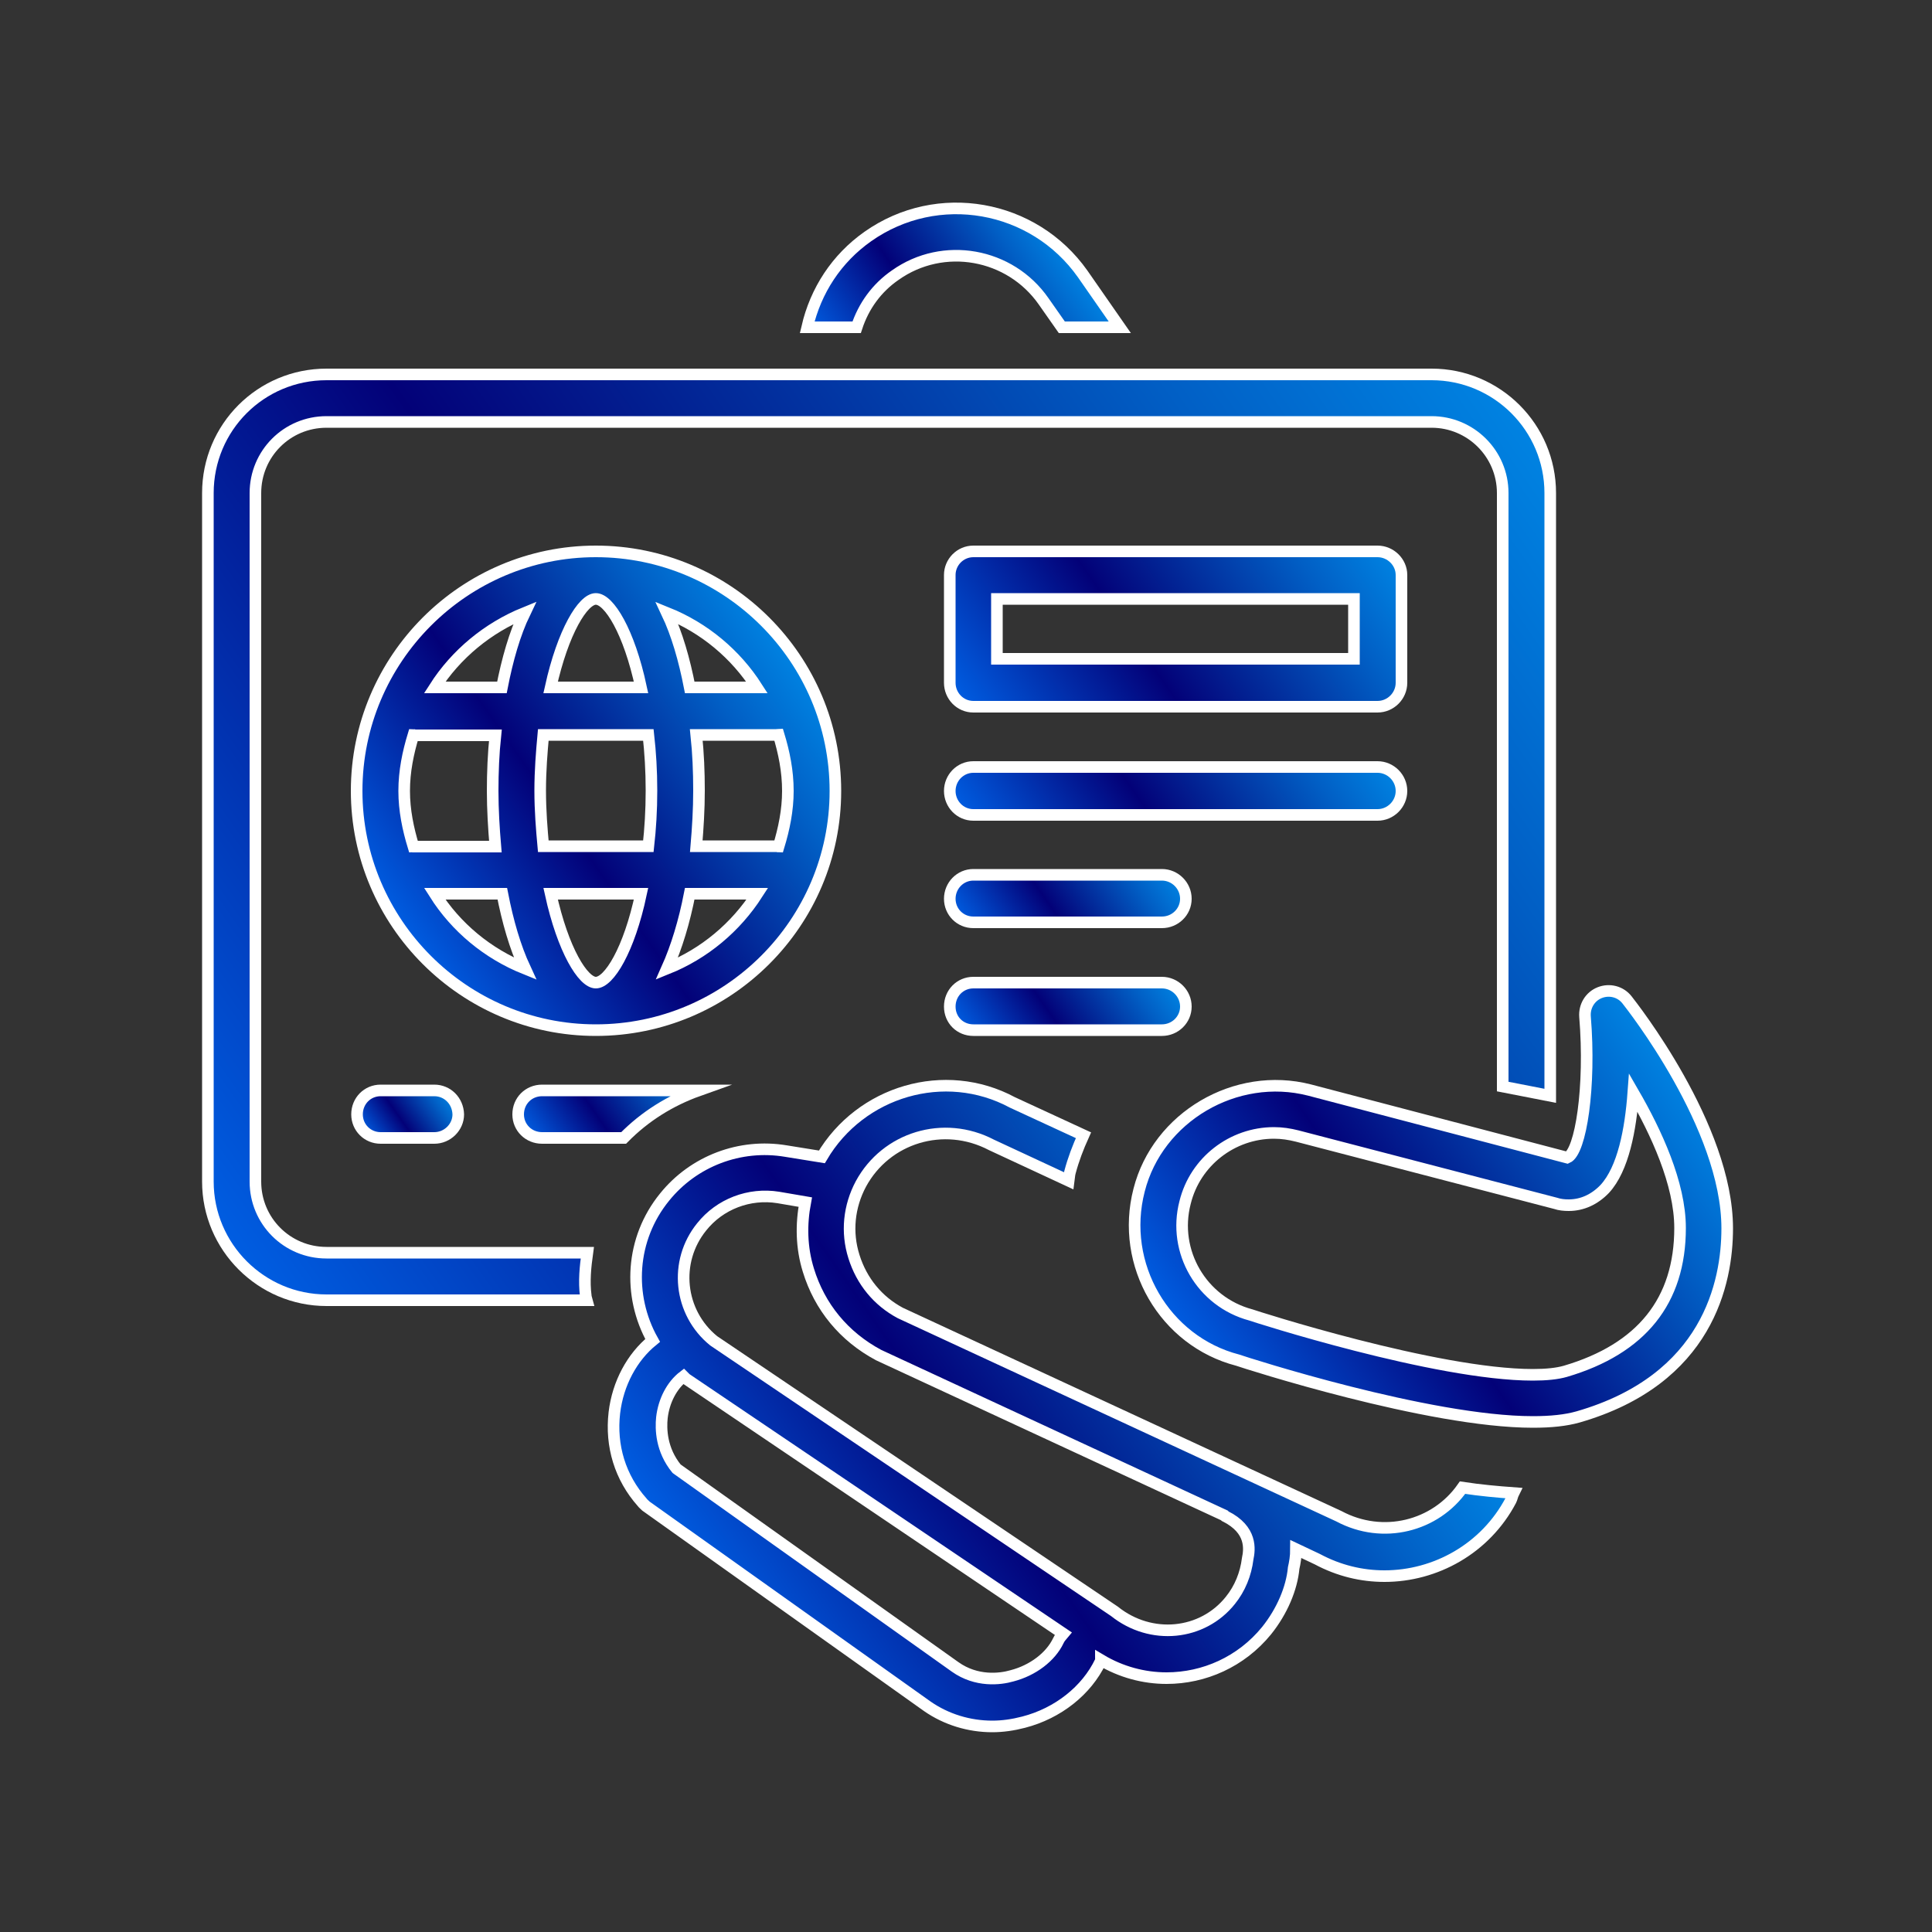 <?xml version="1.0" encoding="utf-8"?>
<!-- Generator: Adobe Illustrator 23.0.1, SVG Export Plug-In . SVG Version: 6.00 Build 0)  -->
<svg version="1.1" id="Acompañar_Cliente" xmlns="http://www.w3.org/2000/svg" xmlns:xlink="http://www.w3.org/1999/xlink" x="0px"
	 y="0px" viewBox="0 0 500 500" style="enable-background:new 0 0 500 500;" xml:space="preserve">
<rect x="0" y="0" width="500" height="500" fill="#333333" stroke="none"/>
<style type="text/css">
	.st0{fill:url(#SVGID_1_);stroke:#FFFFFF;stroke-width:3;stroke-miterlimit:22.926;}
	.st1{fill:url(#SVGID_2_);stroke:#FFFFFF;stroke-width:3;stroke-miterlimit:22.926;}
	.st2{fill:url(#SVGID_3_);stroke:#FFFFFF;stroke-width:3;stroke-miterlimit:22.926;}
	.st3{fill:url(#SVGID_4_);stroke:#FFFFFF;stroke-width:3;stroke-miterlimit:22.926;}
	.st4{fill:url(#SVGID_5_);stroke:#FFFFFF;stroke-width:3;stroke-miterlimit:22.926;}
	.st5{fill:url(#SVGID_6_);stroke:#FFFFFF;stroke-width:3;stroke-miterlimit:22.926;}
	.st6{fill:url(#SVGID_7_);stroke:#FFFFFF;stroke-width:3;stroke-miterlimit:22.926;}
	.st7{fill:url(#SVGID_8_);stroke:#FFFFFF;stroke-width:3;stroke-miterlimit:22.926;}
	.st8{fill:url(#SVGID_9_);stroke:#FFFFFF;stroke-width:3;stroke-miterlimit:22.926;}
	.st9{fill:url(#SVGID_10_);stroke:#FFFFFF;stroke-width:3;stroke-miterlimit:22.926;}
	.st10{fill:url(#SVGID_11_);stroke:#FFFFFF;stroke-width:3;stroke-miterlimit:22.926;}
</style>
<g id="business_card">
	<g>
		<g>
			<linearGradient id="SVGID_1_" gradientUnits="userSpaceOnUse" x1="103.516" y1="240.132" x2="204.935" y2="169.119">
				<stop  offset="0" style="stop-color:#005EE2"/>
				<stop  offset="0.409" style="stop-color:#030178"/>
				<stop  offset="0.429" style="stop-color:#03067C"/>
				<stop  offset="0.822" style="stop-color:#015FC5"/>
				<stop  offset="1" style="stop-color:#0083E2"/>
			</linearGradient>
			<path class="st0" d="M154.2,142.7c-34.1,0-61.9,27.8-61.9,62c0,34.1,27.8,61.9,61.9,61.9c34.2,0,62-27.8,62-61.9
				C216.2,170.5,188.4,142.7,154.2,142.7z M195.9,177.9h-17.4c-1.4-7.2-3.3-13.8-5.9-19.3C182.3,162.5,190.4,169.3,195.9,177.9z
				 M203.9,204.7c0,5-1,9.8-2.4,14.4c-0.1,0-0.2-0.1-0.3-0.1h-21c0.4-4.7,0.7-9.5,0.7-14.4c0-4.9-0.2-9.7-0.7-14.4h21
				c0.1,0,0.1-0.1,0.3-0.1C202.9,194.7,203.9,199.5,203.9,204.7z M154.2,254.3c-3.3,0-8.5-8.4-11.7-23h23.4
				C162.8,245.9,157.6,254.3,154.2,254.3z M140.6,219c-0.4-4.4-0.8-9.2-0.8-14.4c0-5.2,0.4-10,0.8-14.4h27.2
				c0.5,4.5,0.8,9.2,0.8,14.4c0,5.2-0.3,9.9-0.8,14.4H140.6z M107,219.1c-1.4-4.6-2.4-9.4-2.4-14.4c0-5.1,1-9.9,2.4-14.5
				c0.1,0,0.2,0.1,0.3,0.1h20.9c-0.5,4.7-0.7,9.6-0.7,14.4c0,4.8,0.3,9.7,0.7,14.4h-20.9C107.2,219,107.1,219.1,107,219.1z
				 M154.2,155c3.4,0,8.6,8.4,11.7,22.9h-23.4C145.7,163.4,150.9,155,154.2,155z M135.8,158.6c-2.6,5.4-4.5,12.1-5.9,19.3h-17.4
				C118,169.3,126.2,162.5,135.8,158.6z M112.5,231.3H130c1.4,7.2,3.3,13.8,5.9,19.4C126.2,246.8,118,240,112.5,231.3z M172.6,250.7
				c2.5-5.6,4.5-12.2,5.9-19.4H196C190.4,240,182.3,246.8,172.6,250.7z"/>
			<linearGradient id="SVGID_2_" gradientUnits="userSpaceOnUse" x1="257.517" y1="195.452" x2="350.883" y2="130.076">
				<stop  offset="0" style="stop-color:#005EE2"/>
				<stop  offset="0.409" style="stop-color:#030178"/>
				<stop  offset="0.429" style="stop-color:#03067C"/>
				<stop  offset="0.822" style="stop-color:#015FC5"/>
				<stop  offset="1" style="stop-color:#0083E2"/>
			</linearGradient>
			<path class="st1" d="M356.5,142.7H251.9c-3.4,0-6.1,2.8-6.1,6.1v27.9c0,3.4,2.7,6.2,6.1,6.2h104.6c3.4,0,6.2-2.8,6.2-6.2v-27.9
				C362.7,145.5,359.9,142.7,356.5,142.7z M350.4,170.5H258V155h92.4V170.5z"/>
			<linearGradient id="SVGID_3_" gradientUnits="userSpaceOnUse" x1="138.728" y1="296.776" x2="173.84" y2="272.19">
				<stop  offset="0" style="stop-color:#005EE2"/>
				<stop  offset="0.409" style="stop-color:#030178"/>
				<stop  offset="0.429" style="stop-color:#03067C"/>
				<stop  offset="0.822" style="stop-color:#015FC5"/>
				<stop  offset="1" style="stop-color:#0083E2"/>
			</linearGradient>
			<path class="st2" d="M140.3,282.2c-3.5,0-6.2,2.7-6.2,6.2c0,3.4,2.7,6.1,6.2,6.1h21.1c5.5-5.6,12.1-9.7,19.4-12.3H140.3z"/>
			<linearGradient id="SVGID_4_" gradientUnits="userSpaceOnUse" x1="264.056" y1="232.763" x2="344.342" y2="176.547">
				<stop  offset="0" style="stop-color:#005EE2"/>
				<stop  offset="0.409" style="stop-color:#030178"/>
				<stop  offset="0.429" style="stop-color:#03067C"/>
				<stop  offset="0.822" style="stop-color:#015FC5"/>
				<stop  offset="1" style="stop-color:#0083E2"/>
			</linearGradient>
			<path class="st3" d="M356.5,198.5H251.9c-3.4,0-6.1,2.8-6.1,6.2s2.7,6.2,6.1,6.2h104.6c3.4,0,6.2-2.8,6.2-6.2
				S359.9,198.5,356.5,198.5z"/>
			<linearGradient id="SVGID_5_" gradientUnits="userSpaceOnUse" x1="254.872" y1="247.553" x2="297.707" y2="217.56">
				<stop  offset="0" style="stop-color:#005EE2"/>
				<stop  offset="0.409" style="stop-color:#030178"/>
				<stop  offset="0.429" style="stop-color:#03067C"/>
				<stop  offset="0.822" style="stop-color:#015FC5"/>
				<stop  offset="1" style="stop-color:#0083E2"/>
			</linearGradient>
			<path class="st4" d="M300.7,226.4h-48.8c-3.4,0-6.1,2.8-6.1,6.2c0,3.4,2.7,6.1,6.1,6.1h48.8c3.4,0,6.2-2.7,6.2-6.1
				C306.9,229.2,304.1,226.4,300.7,226.4z"/>
			<linearGradient id="SVGID_6_" gradientUnits="userSpaceOnUse" x1="254.864" y1="275.488" x2="297.713" y2="245.485">
				<stop  offset="0" style="stop-color:#005EE2"/>
				<stop  offset="0.409" style="stop-color:#030178"/>
				<stop  offset="0.429" style="stop-color:#03067C"/>
				<stop  offset="0.822" style="stop-color:#015FC5"/>
				<stop  offset="1" style="stop-color:#0083E2"/>
			</linearGradient>
			<path class="st5" d="M300.7,254.3h-48.8c-3.4,0-6.1,2.7-6.1,6.2c0,3.5,2.7,6.1,6.1,6.1h48.8c3.4,0,6.2-2.7,6.2-6.1
				C306.9,257.1,304.1,254.3,300.7,254.3z"/>
			<linearGradient id="SVGID_7_" gradientUnits="userSpaceOnUse" x1="95.716" y1="295.105" x2="115.137" y2="281.507">
				<stop  offset="0" style="stop-color:#005EE2"/>
				<stop  offset="0.409" style="stop-color:#030178"/>
				<stop  offset="0.429" style="stop-color:#03067C"/>
				<stop  offset="0.822" style="stop-color:#015FC5"/>
				<stop  offset="1" style="stop-color:#0083E2"/>
			</linearGradient>
			<path class="st6" d="M112.4,282.2H98.5c-3.4,0-6.1,2.7-6.1,6.2c0,3.4,2.7,6.1,6.1,6.1h13.9c3.4,0,6.2-2.8,6.2-6.1
				C118.5,284.9,115.8,282.2,112.4,282.2z"/>
		</g>
		<linearGradient id="SVGID_8_" gradientUnits="userSpaceOnUse" x1="55.558" y1="317.998" x2="381.475" y2="89.789">
			<stop  offset="0" style="stop-color:#005EE2"/>
			<stop  offset="0.409" style="stop-color:#030178"/>
			<stop  offset="0.429" style="stop-color:#03067C"/>
			<stop  offset="0.822" style="stop-color:#015FC5"/>
			<stop  offset="1" style="stop-color:#0083E2"/>
		</linearGradient>
		<path class="st7" d="M370.5,96.9h-286c-17,0-30.7,13.7-30.7,30.7v178.2c0,16.9,13.8,30.7,30.7,30.7h67.4c-0.1-0.4-0.3-0.7-0.3-1.1
			c-0.5-3.8-0.1-7.6,0.4-11.2H84.5c-10.2,0-18.4-8.2-18.4-18.4V127.6c0-10.2,8.2-18.4,18.4-18.4h286c10.1,0,18.4,8.2,18.4,18.4
			v153.6l12.3,2.4v-156C401.2,110.6,387.4,96.9,370.5,96.9z"/>
	</g>
	<g>
		<g>
			<linearGradient id="SVGID_9_" gradientUnits="userSpaceOnUse" x1="315.38" y1="359.738" x2="433.968" y2="276.702">
				<stop  offset="0" style="stop-color:#005EE2"/>
				<stop  offset="0.409" style="stop-color:#030178"/>
				<stop  offset="0.429" style="stop-color:#03067C"/>
				<stop  offset="0.822" style="stop-color:#015FC5"/>
				<stop  offset="1" style="stop-color:#0083E2"/>
			</linearGradient>
			<path class="st8" d="M396.7,368c-27,0-74.4-15.3-76.4-16c-18.9-4.9-30.5-24.7-25.5-44c4.8-18.9,25-30.8,44.1-25.9l66.7,17.5
				c3.5-1.5,6.1-18.3,4.6-36.5c-0.2-2.7,1.3-5.2,3.8-6.2c2.5-1,5.4-0.3,7.1,1.9c1,1.3,25.9,32.7,25.9,59.1c0,14-5,39.1-38.6,48.8
				C405.2,367.6,401.4,368,396.7,368z M329.7,293.2c-10.8,0-20.4,7.4-23,18c-3.3,12.7,4.3,25.7,17,29.1c0.8,0.3,47.9,15.5,73,15.5
				c3.5,0,6.3-0.3,8.4-0.9c19.7-5.8,29.7-18.2,29.7-37.1c0-11.5-6.2-24.8-12.1-35c-0.7,9.5-2.6,19.7-7.4,24.9
				c-2.6,2.7-5.8,4.2-9.3,4.2l0,0c-1.2,0-2.3-0.1-3.5-0.5L335.7,294C333.7,293.5,331.8,293.2,329.7,293.2z"/>
		</g>
		<linearGradient id="SVGID_10_" gradientUnits="userSpaceOnUse" x1="186.135" y1="417.444" x2="338.724" y2="310.601">
			<stop  offset="0" style="stop-color:#005EE2"/>
			<stop  offset="0.409" style="stop-color:#030178"/>
			<stop  offset="0.429" style="stop-color:#03067C"/>
			<stop  offset="0.822" style="stop-color:#015FC5"/>
			<stop  offset="1" style="stop-color:#0083E2"/>
		</linearGradient>
		<path class="st9" d="M378.5,385c-7,10-20.6,13.5-32,7.4L233,339.8c-5.8-3.1-10-8.2-12-14.6c-2-6.3-1.3-13,1.8-18.8
			c6.5-12,21.4-16.6,33.8-10.1l20,9.3c0.1-0.7,0.1-1.5,0.3-2.2c0.9-3.4,2.1-6.5,3.5-9.6l-18.4-8.5c-17.5-9.4-39.3-2.9-49.3,14.1
			l-9.3-1.5c-11.9-2-23.9,2.6-31.4,11.9c-8.8,10.8-9.6,25.5-3.1,37.1c-5.3,4.3-9,11.1-9.9,18.7c-1,8.6,1.5,16.8,7.2,23.2
			c0.2,0.3,0.6,0.6,1,1l72.8,51.8c4.9,3.4,10.8,5.2,16.8,5.2c2.7,0,5.4-0.4,8.1-1.1c8.9-2.3,16.3-8.2,19.9-15.7
			c0.1-0.1,0.1-0.3,0.1-0.4c5.2,3.1,11.1,4.7,17,4.7c9.7,0,19.3-4.2,25.9-12.3c4-5,6.5-10.9,7-16.2c0.3-1.3,0.6-3,0.6-4.9l5.5,2.6
			c5.6,3,11.5,4.4,17.4,4.4c13.2,0,26.1-7.1,32.7-19.6c0.3-0.6,0.4-1.3,0.7-1.9C387.6,386.1,383.1,385.7,378.5,385z M273.9,424.6
			c-2,4.2-6.6,7.7-12,9.1c-3.1,0.9-9.2,1.6-14.7-2.3l-72.1-51.3c-4-4.9-4.1-10.3-3.8-13.2c0.5-4.4,2.6-8.4,5.6-10.7
			c0.2,0.2,0.4,0.4,0.6,0.6l97.7,66C274.7,423.4,274.2,423.9,273.9,424.6z M317.1,392.4c7,3.5,6.3,8.6,5.8,11c-0.5,4-2,7.7-4.5,10.8
			c-7.2,9-20.5,10.4-30,2.8l-103.7-70c-9-7.3-10.4-20.5-3.1-29.5c4.7-5.9,12.3-8.8,19.8-7.6l7,1.2c-1.1,5.8-1,11.8,0.8,17.6
			c2.9,9.5,9.2,17.2,18.2,22l89.5,41.5C317,392.3,317,392.4,317.1,392.4z"/>
		<linearGradient id="SVGID_11_" gradientUnits="userSpaceOnUse" x1="219.25" y1="99.413" x2="273.6" y2="61.358">
			<stop  offset="0" style="stop-color:#005EE2"/>
			<stop  offset="0.409" style="stop-color:#030178"/>
			<stop  offset="0.429" style="stop-color:#03067C"/>
			<stop  offset="0.822" style="stop-color:#015FC5"/>
			<stop  offset="1" style="stop-color:#0083E2"/>
		</linearGradient>
		<path class="st10" d="M231.7,71.2c12.4-8.8,29.7-5.7,38.4,6.8l4.7,6.7h15l-9.6-13.8c-12.7-18-37.6-22.4-55.6-9.7
			c-8.1,5.7-13.5,14-15.7,23.5h12.8C223.5,79.2,226.9,74.5,231.7,71.2z"/>
	</g>
</g>
</svg>
